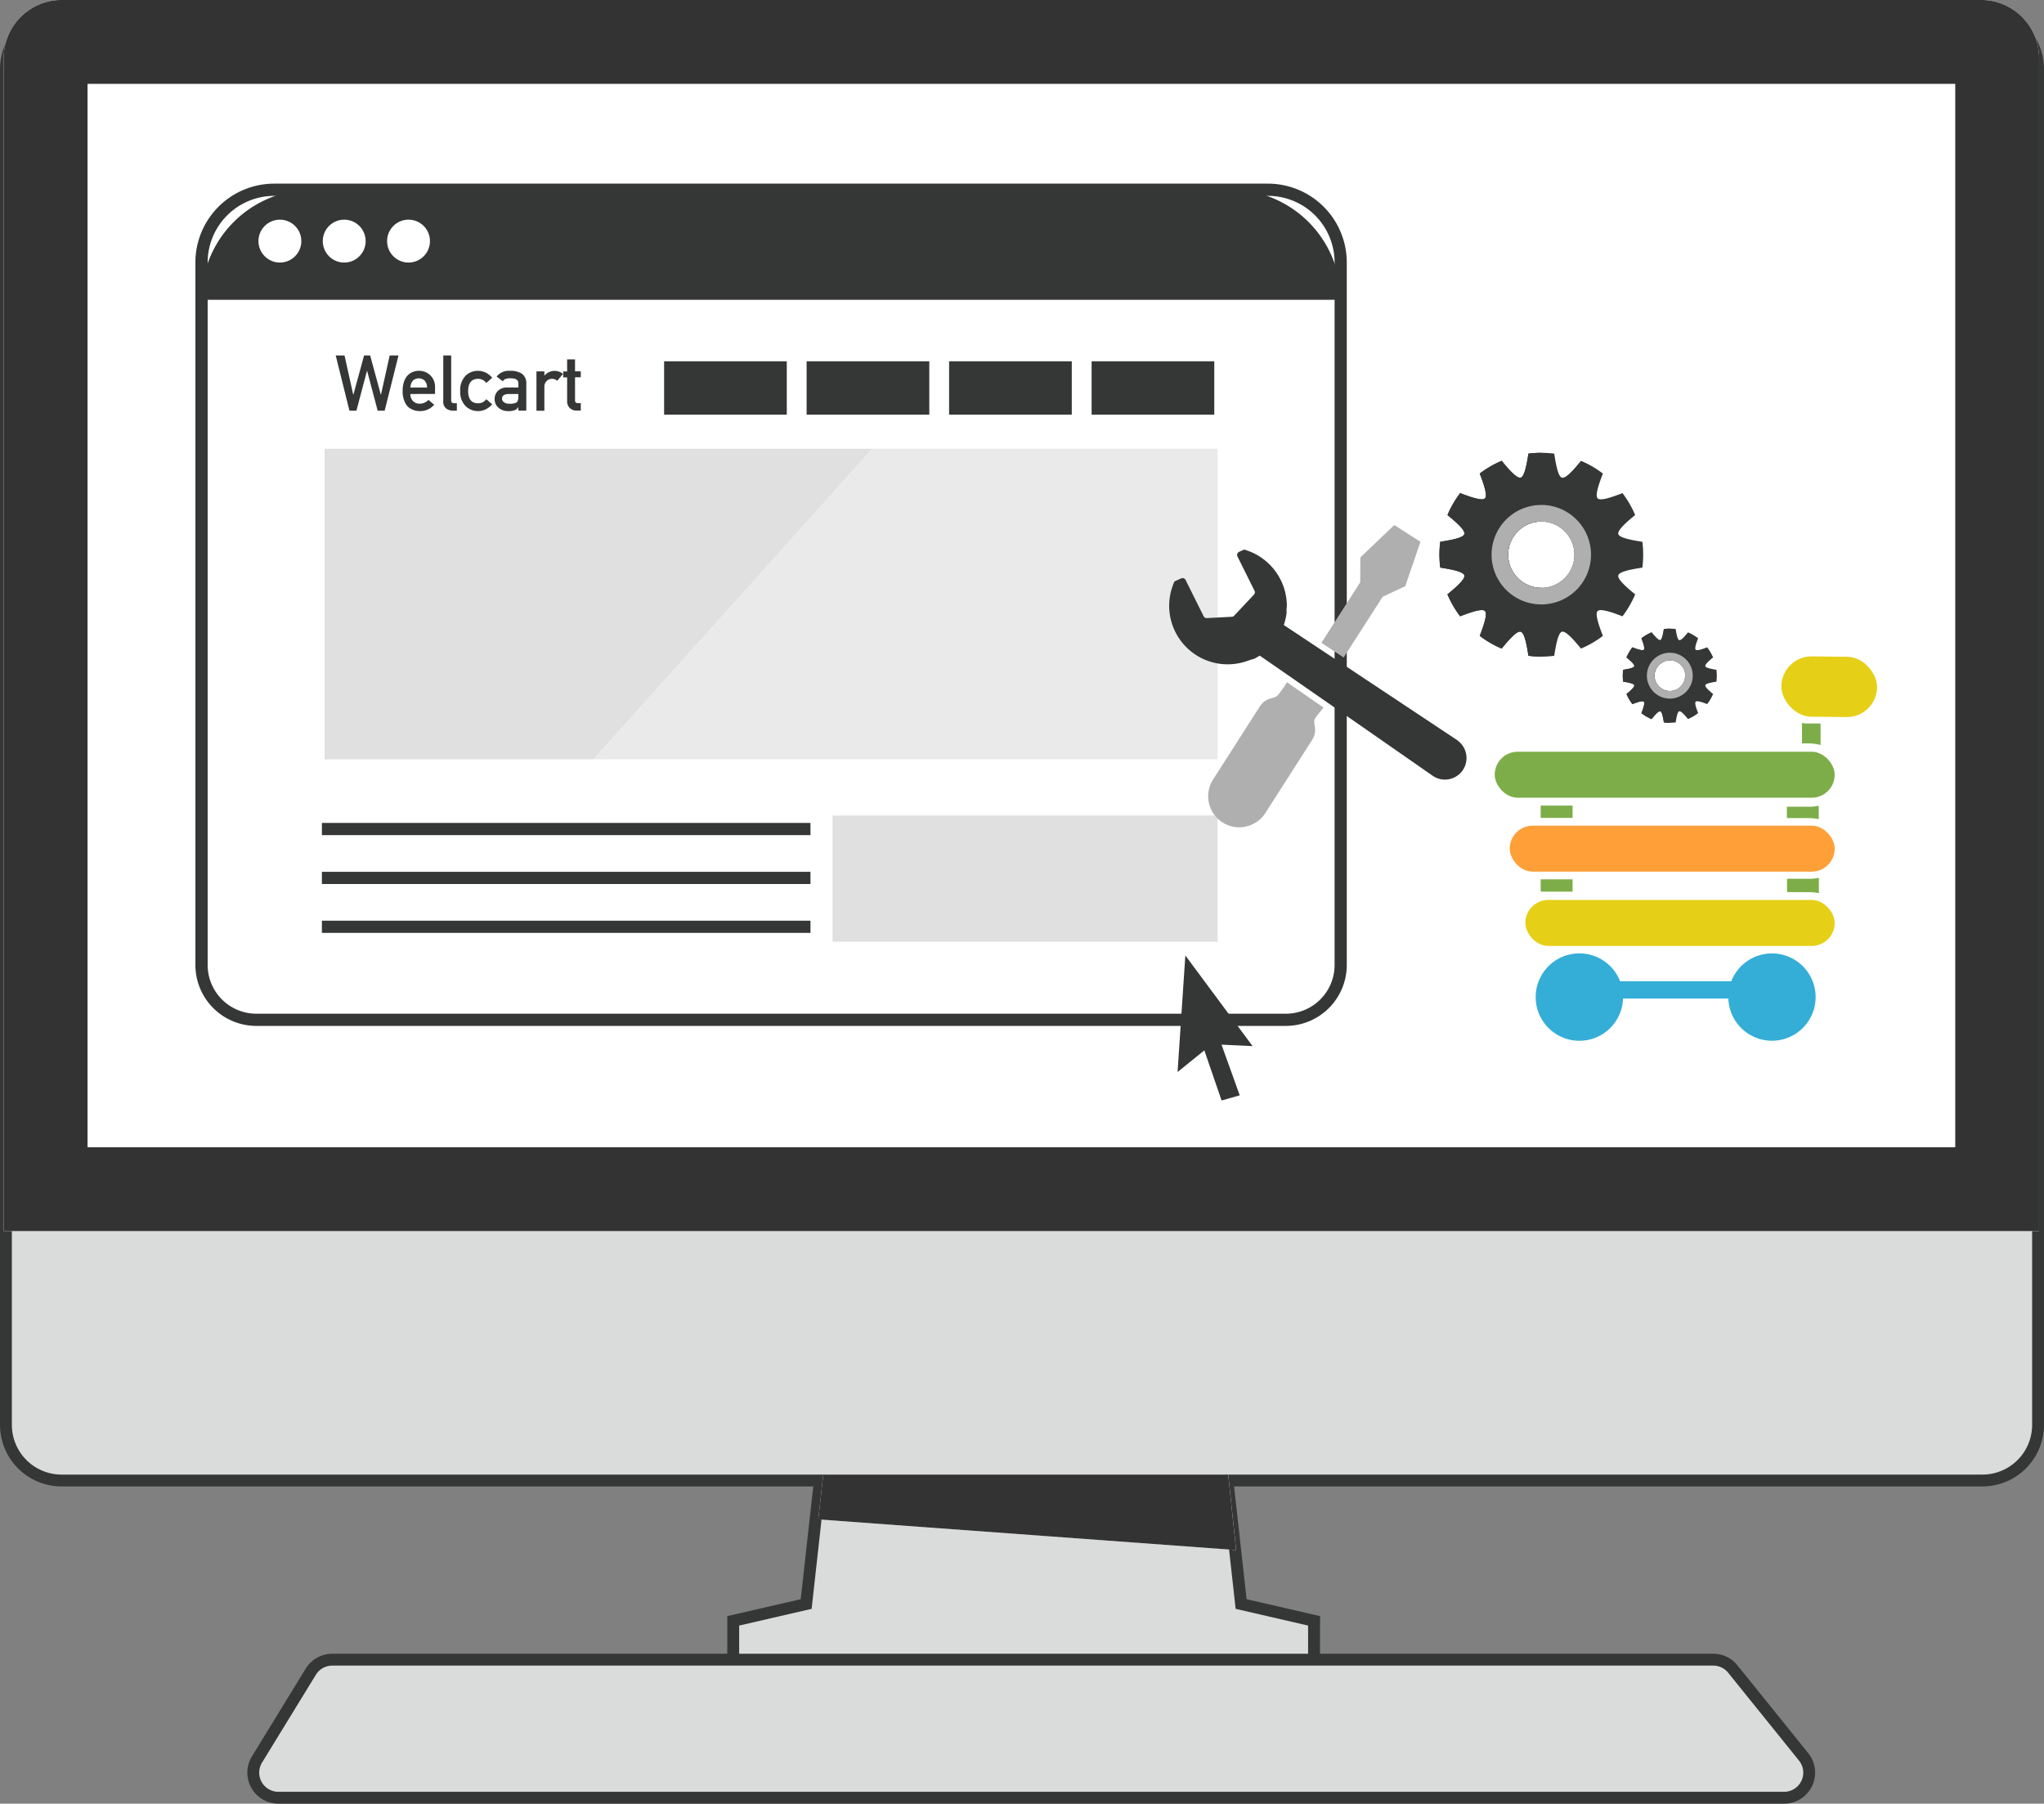 <svg xmlns="http://www.w3.org/2000/svg" width="103.343" height="91.173" viewBox="0 0 103.343 91.173"><rect x="0" y="0" width="103.343" height="91.173" fill="#808080" stroke="none"/><defs><style>.a{fill:#fff;}.b{fill:#353636;}.c{fill:#dadbdb;}.d{fill:#333;}.e{fill:#e0e0e0;}.f{fill:#eaeaea;}.g{fill:#afafaf;}.h{fill:#7dad49;}.i{fill:#e6cf17;}.j{fill:#ff9f38;}.k{fill:#34aed7;}</style></defs><g transform="translate(-327 -423)"><g transform="translate(-203 2)"><g transform="translate(530 421)"><g transform="translate(0)"><g transform="translate(12.992 88.642)"><line class="a" x2="78.197" transform="translate(0 0.3)"/><rect class="b" width="78.197" height="0.6" transform="translate(0)"/></g><g transform="translate(0 0.378)"><path class="c" d="M461.341,897.608H364.214a2.81,2.81,0,0,0-2.808,2.812v68.535a2.81,2.81,0,0,0,2.808,2.813h38.345l-.693,6.243-3.689.851v2.979h29.365v-2.979l-3.689-.851-.693-6.243h38.181a2.81,2.81,0,0,0,2.808-2.812V900.42A2.81,2.81,0,0,0,461.341,897.608Z" transform="translate(-361.106 -897.308)"/><path class="b" d="M427.642,981.941H397.677v-3.518l3.713-.856.634-5.7H364.014a3.114,3.114,0,0,1-3.108-3.112V900.22a3.114,3.114,0,0,1,3.108-3.112h97.127a3.114,3.114,0,0,1,3.108,3.112v68.535a3.114,3.114,0,0,1-3.108,3.112H423.3l.633,5.7,3.714.856Zm-29.365-.6h28.765V978.9l-3.663-.845-.754-6.787h38.516a2.513,2.513,0,0,0,2.508-2.513V900.22a2.513,2.513,0,0,0-2.508-2.513H364.014a2.513,2.513,0,0,0-2.508,2.513v68.535a2.513,2.513,0,0,0,2.508,2.513h38.681l-.754,6.787-3.663.845Z" transform="translate(-360.906 -897.108)"/><g transform="translate(41.372 74.161)"><path class="a" d="M451.021,1024.589l-21.125-1.55.252-2.264h20.474Z" transform="translate(-429.895 -1020.775)"/><path class="d" d="M450.621,1020.775H430.147l-.252,2.264,21.125,1.55-.4-3.814Z" transform="translate(-429.895 -1020.775)"/></g></g><g transform="translate(0.187)"><path class="a" d="M464.125,958.706V899.535a2.942,2.942,0,0,0-2.812-3.057H364.03a2.942,2.942,0,0,0-2.812,3.057v59.172Z" transform="translate(-361.218 -896.478)"/><path class="d" d="M459.887,900.717v53.751h-94.43V900.717h94.43m1.427-4.239H364.03a2.942,2.942,0,0,0-2.812,3.057v59.172H464.125V899.535a2.942,2.942,0,0,0-2.812-3.057Z" transform="translate(-361.218 -896.478)"/></g><g transform="translate(12.503 83.594)"><path class="c" d="M459.654,1043.355H383.527a1.269,1.269,0,0,1-1.082-1.932l2.723-4.441a1.268,1.268,0,0,1,1.082-.606h69.823a1.27,1.27,0,0,1,.988.472l3.582,4.442A1.269,1.269,0,0,1,459.654,1043.355Z" transform="translate(-381.955 -1036.076)"/><path class="b" d="M459.454,1043.455H383.326a1.569,1.569,0,0,1-1.337-2.389l2.722-4.442a1.58,1.58,0,0,1,1.337-.748h69.824a1.561,1.561,0,0,1,1.221.584l3.582,4.441a1.569,1.569,0,0,1-1.222,2.554Zm-73.406-6.979a.974.974,0,0,0-.826.463l-2.722,4.441a.969.969,0,0,0,.826,1.475h76.128a.969.969,0,0,0,.754-1.578l-3.582-4.441a.964.964,0,0,0-.754-.36Z" transform="translate(-381.755 -1035.876)"/></g><g transform="translate(9.879 9.283)"><path class="b" d="M432.514,954.533H380.458a3.081,3.081,0,0,1-3.078-3.078V915.94a3.986,3.986,0,0,1,3.981-3.982h50.25a3.987,3.987,0,0,1,3.982,3.982v35.516A3.082,3.082,0,0,1,432.514,954.533Zm-51.153-41.957A3.367,3.367,0,0,0,378,915.94v35.516a2.464,2.464,0,0,0,2.46,2.461h52.056a2.464,2.464,0,0,0,2.461-2.461V915.94a3.368,3.368,0,0,0-3.364-3.364Z" transform="translate(-377.38 -911.958)"/><path class="b" d="M5.562,0H52.035A5.562,5.562,0,0,1,57.6,5.562v0a0,0,0,0,1,0,0H0a0,0,0,0,1,0,0v0A5.562,5.562,0,0,1,5.562,0Z" transform="translate(0.308 0.309)"/><circle class="a" cx="1.084" cy="1.084" r="1.084" transform="translate(3.188 1.821)"/><circle class="a" cx="1.084" cy="1.084" r="1.084" transform="translate(6.44 1.821)"/><circle class="a" cx="1.084" cy="1.084" r="1.084" transform="translate(9.692 1.821)"/><g transform="translate(7.094 8.684)"><path class="b" d="M389.21,926.439h.446l.439,1.983h.008l.542-1.983h.306l.54,1.983h.008l.44-1.983h.446l-.7,2.792h-.354l-.532-2.012h-.008l-.534,2.012h-.353Z" transform="translate(-389.21 -926.439)"/><path class="b" d="M395.247,928.908a.453.453,0,0,0,.475.49.6.6,0,0,0,.435-.193l.289.247a.935.935,0,0,1-.716.321,1.036,1.036,0,0,1-.306-.046.75.75,0,0,1-.146-.067.687.687,0,0,1-.14-.09.786.786,0,0,1-.2-.31,1.221,1.221,0,0,1-.086-.5,1.386,1.386,0,0,1,.074-.49.847.847,0,0,1,.191-.314.711.711,0,0,1,.267-.169.844.844,0,0,1,.287-.052.825.825,0,0,1,.576.224.814.814,0,0,1,.243.616v.329Zm.838-.329a.5.5,0,0,0-.124-.35.442.442,0,0,0-.589,0,.529.529,0,0,0-.125.35Z" transform="translate(-391.467 -926.959)"/><path class="b" d="M398.279,926.439h.4v2.279c0,.091.05.136.149.136h.137v.377h-.178a.571.571,0,0,1-.36-.109.436.436,0,0,1-.149-.374Z" transform="translate(-392.84 -926.439)"/><path class="b" d="M401.325,929.429a1.066,1.066,0,0,1-.306.243.85.85,0,0,1-.408.1.9.9,0,0,1-.618-.239,1,1,0,0,1-.284-.776,1.018,1.018,0,0,1,.284-.785.879.879,0,0,1,.618-.235.889.889,0,0,1,.408.1,1.016,1.016,0,0,1,.306.251l-.3.262a.5.5,0,0,0-.4-.208q-.51-.008-.518.62.008.624.518.615a.487.487,0,0,0,.4-.207Z" transform="translate(-393.413 -926.959)"/><path class="b" d="M403.806,929.574H403.8a.331.331,0,0,1-.172.149.814.814,0,0,1-.318.05.722.722,0,0,1-.513-.176.548.548,0,0,1-.189-.431.566.566,0,0,1,.164-.416.658.658,0,0,1,.483-.172h.553v-.209q0-.263-.408-.254a.729.729,0,0,0-.236.03.289.289,0,0,0-.142.122l-.314-.239a.772.772,0,0,1,.672-.291,1.068,1.068,0,0,1,.6.141.581.581,0,0,1,.228.513v1.358h-.4Zm0-.666h-.479c-.233.005-.347.085-.345.239a.211.211,0,0,0,.09.172.418.418,0,0,0,.285.079.7.7,0,0,0,.354-.059c.063-.043.094-.138.094-.287Z" transform="translate(-394.572 -926.959)"/><path class="b" d="M406.136,927.764h.4v.211h.008a.667.667,0,0,1,.934-.082l-.291.347a.417.417,0,0,0-.262-.1.374.374,0,0,0-.262.1.387.387,0,0,0-.127.315v1.2h-.4Z" transform="translate(-395.986 -926.959)"/><path class="b" d="M408.587,926.771h.4v.605h.291v.3h-.291v1.159c0,.1.044.15.142.148h.149v.377h-.208a.475.475,0,0,1-.345-.13.46.46,0,0,1-.137-.36V927.68h-.2v-.3h.2Z" transform="translate(-396.887 -926.572)"/></g><rect class="b" width="24.701" height="0.617" transform="translate(6.396 32.315)"/><rect class="b" width="24.701" height="0.617" transform="translate(6.396 34.786)"/><rect class="b" width="24.701" height="0.617" transform="translate(6.396 37.256)"/><rect class="e" width="19.466" height="6.38" transform="translate(32.214 31.94)"/><rect class="b" width="6.202" height="2.696" transform="translate(23.698 8.98)"/><rect class="b" width="6.202" height="2.696" transform="translate(30.903 8.98)"/><rect class="b" width="6.202" height="2.696" transform="translate(38.107 8.98)"/><rect class="b" width="6.202" height="2.696" transform="translate(45.312 8.98)"/><g transform="translate(6.532 13.395)"><path class="f" d="M442.5,934.3H425.046l-14.1,15.7H442.5Z" transform="translate(-397.348 -934.295)"/><path class="e" d="M388.273,934.3V950h13.594l14.1-15.7Z" transform="translate(-388.273 -934.295)"/></g><path class="b" d="M463.977,981.6l-3.4-4.583-.393,5.892,1.353-1.095.873,2.535.917-.262-.921-2.561Z" transform="translate(-410.526 -938.003)"/></g></g><g transform="translate(59.117 22.888)"><g transform="translate(0 3.653)"><path class="b" d="M474.061,952.447l-8.784-5.831a2.96,2.96,0,0,0,.143-.637.923.923,0,0,1,0-.21c.006-.041.008-.082.012-.124a2.975,2.975,0,0,0-2.151-2.841.179.179,0,0,0-.038.012l-.226.1a.173.173,0,0,0-.091.1.17.17,0,0,0,.008.134l.862,1.735a.171.171,0,0,1-.028.194l-1,1.065a.177.177,0,0,1-.117.055l-1.265.067a.171.171,0,0,1-.163-.095l-.911-1.832a.172.172,0,0,0-.226-.08l-.3.136a.166.166,0,0,0-.041.03,2.958,2.958,0,0,0,3.687,4.006c.124-.043.238-.079.344-.106a2.935,2.935,0,0,0,.282-.163c1.481,1.017,8.769,6.09,8.769,6.09a1.091,1.091,0,0,0,1.224-1.806Z" transform="translate(-459.486 -941.563)"/><path class="g" d="M475.414,944.36l1.142-.535.768-2.242-.662-.424-.662-.424-1.714,1.636-.008,1.261-1.96,3.055,1.123.745Z" transform="translate(-464.624 -940.736)"/><path class="g" d="M466.306,954.621c-.2.253-.587.062-.941.615l-2.338,3.653a1.57,1.57,0,1,0,2.645,1.692l2.338-3.653c.354-.553.018-.825.163-1.112.03-.059.4-.516.433-.549l-1.849-1.283A5.075,5.075,0,0,1,466.306,954.621Z" transform="translate(-460.804 -946.039)"/></g><g transform="translate(13.659)"><path class="b" d="M492.524,940.449a5.245,5.245,0,0,0,0-1.305c-.649-.1-1.168-.216-1.216-.392s.341-.546.852-.96a5.19,5.19,0,0,0-.642-1.109c-.612.237-1.123.4-1.255.265s.029-.642.265-1.253a5.1,5.1,0,0,0-1.109-.644c-.414.51-.778.9-.96.852s-.292-.567-.391-1.215a5.154,5.154,0,0,0-1.306,0c-.1.648-.216,1.169-.392,1.215s-.546-.342-.958-.852a5.042,5.042,0,0,0-1.111.644c.235.611.395,1.123.263,1.253s-.64-.028-1.253-.265a5.139,5.139,0,0,0-.642,1.109c.51.414.9.778.852.96s-.567.29-1.216.392a5.022,5.022,0,0,0,0,1.305c.649.1,1.168.216,1.216.392s-.344.546-.854.96a5.151,5.151,0,0,0,.644,1.11c.613-.237,1.123-.4,1.253-.266s-.028.643-.263,1.255a5.033,5.033,0,0,0,1.109.642c.414-.51.778-.9.96-.852s.292.567.392,1.216a5.022,5.022,0,0,0,1.306,0c.1-.649.216-1.17.391-1.216s.546.342.96.852a5.033,5.033,0,0,0,1.109-.642c-.236-.612-.4-1.124-.265-1.255s.643.029,1.255.266a5.072,5.072,0,0,0,.642-1.11c-.51-.414-.9-.778-.852-.96S491.875,940.55,492.524,940.449Zm-3.449-.441a1.618,1.618,0,0,1-.117.439,1.644,1.644,0,0,1-.21.362,1.641,1.641,0,0,1-.682.53,1.639,1.639,0,0,1-.439.119,1.8,1.8,0,0,1-.425,0,1.621,1.621,0,0,1-.439-.119,1.661,1.661,0,0,1-.684-.53,1.695,1.695,0,0,1-.327-.8,1.669,1.669,0,0,1,.119-.864,1.683,1.683,0,0,1,.892-.892,1.637,1.637,0,0,1,.439-.117,1.648,1.648,0,0,1,.425,0,1.649,1.649,0,0,1,.8.327,1.715,1.715,0,0,1,.53.682,1.707,1.707,0,0,1,.117.439,1.575,1.575,0,0,1,0,.425Z" transform="translate(-482.263 -934.645)"/><path class="b" d="M485.872,939.144a1.684,1.684,0,0,1,.892-.892,1.621,1.621,0,0,1,.439-.117,1.542,1.542,0,0,1,.212-.014v-3.476a5.29,5.29,0,0,0-.652.041c-.1.649-.216,1.17-.392,1.216s-.546-.342-.958-.852a5.047,5.047,0,0,0-1.111.644c.235.611.395,1.122.263,1.253s-.64-.029-1.253-.265a5.14,5.14,0,0,0-.642,1.109c.51.414.9.778.852.96s-.567.29-1.216.391a5.022,5.022,0,0,0,0,1.306c.649.1,1.168.216,1.216.392s-.344.546-.854.96a5.147,5.147,0,0,0,.644,1.109c.613-.237,1.123-.4,1.253-.265s-.028.642-.263,1.255a5.023,5.023,0,0,0,1.109.642c.414-.51.778-.9.96-.852s.292.567.392,1.216a4.974,4.974,0,0,0,.652.042v-3.477a1.645,1.645,0,0,1-.212-.013,1.621,1.621,0,0,1-.439-.119,1.728,1.728,0,0,1-.362-.208,1.777,1.777,0,0,1-.322-.322,1.648,1.648,0,0,1-.208-.362,1.621,1.621,0,0,1-.119-.439,1.669,1.669,0,0,1,.119-.864Z" transform="translate(-482.263 -934.645)"/><path class="g" d="M489.174,939.043a2.514,2.514,0,1,0,2.515,2.515A2.514,2.514,0,0,0,489.174,939.043Zm1.661,2.727a1.647,1.647,0,0,1-.327.8,1.661,1.661,0,0,1-.682.531,1.634,1.634,0,0,1-.439.118,1.781,1.781,0,0,1-.425,0,1.616,1.616,0,0,1-.439-.118,1.671,1.671,0,0,1-.684-.531,1.639,1.639,0,0,1-.208-.362,1.618,1.618,0,0,1-.119-.438,1.8,1.8,0,0,1,0-.425,1.636,1.636,0,0,1,.119-.438,1.7,1.7,0,0,1,.208-.36,1.676,1.676,0,0,1,.322-.323,1.722,1.722,0,0,1,.362-.21,1.619,1.619,0,0,1,.439-.116,1.578,1.578,0,0,1,.425,0,1.709,1.709,0,0,1,.439.116,1.733,1.733,0,0,1,.361.21,1.687,1.687,0,0,1,.321.323,1.633,1.633,0,0,1,.327.8,1.645,1.645,0,0,1,0,.425Z" transform="translate(-484.024 -936.406)"/></g><g transform="translate(22.934 8.893)"><path class="b" d="M502.459,952.149a2.442,2.442,0,0,0,0-.6c-.3-.047-.539-.1-.561-.181s.157-.252.393-.443a2.4,2.4,0,0,0-.3-.512c-.282.109-.517.183-.579.122s.013-.3.122-.578a2.363,2.363,0,0,0-.512-.3c-.191.235-.359.416-.443.393s-.134-.261-.18-.561a2.439,2.439,0,0,0-.6,0c-.046.3-.1.539-.181.561s-.252-.158-.441-.393a2.345,2.345,0,0,0-.513.3c.109.281.182.517.122.578s-.3-.013-.577-.122a2.347,2.347,0,0,0-.3.512c.235.191.414.359.393.443s-.261.134-.56.181a2.3,2.3,0,0,0,0,.6c.3.047.539.1.56.181s-.158.252-.393.443a2.365,2.365,0,0,0,.3.512c.282-.109.517-.183.577-.122s-.013.3-.122.578a2.338,2.338,0,0,0,.512.3c.191-.235.359-.416.442-.393s.135.261.181.56a2.3,2.3,0,0,0,.6,0c.046-.3.1-.539.18-.56s.252.158.443.393a2.327,2.327,0,0,0,.512-.3c-.109-.282-.183-.518-.122-.578s.3.013.579.122a2.334,2.334,0,0,0,.3-.512c-.234-.191-.415-.359-.393-.443S502.159,952.2,502.459,952.149Zm-1.59-.2a.737.737,0,0,1-.053.2.771.771,0,0,1-.1.167.759.759,0,0,1-.314.244.736.736,0,0,1-.2.055.807.807,0,0,1-.2,0,.742.742,0,0,1-.2-.055.766.766,0,0,1-.315-.244.779.779,0,0,1-.151-.369.659.659,0,0,1-.006-.1.667.667,0,0,1,.006-.1.736.736,0,0,1,.055-.2.748.748,0,0,1,.1-.166.768.768,0,0,1,.148-.148.79.79,0,0,1,.167-.1.738.738,0,0,1,.2-.053.733.733,0,0,1,.2,0,.749.749,0,0,1,.369.151.764.764,0,0,1,.148.148.743.743,0,0,1,.151.368.662.662,0,0,1,.007.1A.655.655,0,0,1,500.868,951.946Z" transform="translate(-497.729 -949.474)"/><path class="b" d="M499.393,951.548a.779.779,0,0,1,.244-.314.79.79,0,0,1,.167-.1.741.741,0,0,1,.2-.054.767.767,0,0,1,.1-.007v-1.6a2.368,2.368,0,0,0-.3.019c-.046.3-.1.539-.181.56s-.252-.158-.441-.393a2.343,2.343,0,0,0-.513.3c.109.281.182.518.122.578s-.3-.013-.577-.122a2.361,2.361,0,0,0-.3.512c.235.191.414.359.393.443s-.261.134-.56.181a2.3,2.3,0,0,0,0,.6c.3.047.539.1.56.18s-.158.252-.393.443a2.351,2.351,0,0,0,.3.512c.282-.109.517-.183.577-.122s-.013.3-.122.579a2.338,2.338,0,0,0,.512.3c.191-.235.359-.416.442-.393s.135.262.181.561a2.367,2.367,0,0,0,.3.019v-1.6a.74.74,0,0,1-.3-.06.82.82,0,0,1-.167-.1.807.807,0,0,1-.148-.149.78.78,0,0,1-.151-.369.805.805,0,0,1,0-.2A.745.745,0,0,1,499.393,951.548Z" transform="translate(-497.729 -949.474)"/><path class="g" d="M500.914,951.5a1.159,1.159,0,1,0,1.159,1.159A1.159,1.159,0,0,0,500.914,951.5Zm.766,1.256a.763.763,0,0,1-.151.369.792.792,0,0,1-.148.149.817.817,0,0,1-.166.1.766.766,0,0,1-.2.055.77.77,0,0,1-.4-.055.8.8,0,0,1-.167-.1.8.8,0,0,1-.149-.149.777.777,0,0,1-.151-.564.766.766,0,0,1,.055-.2.811.811,0,0,1,.1-.166.777.777,0,0,1,.315-.245.747.747,0,0,1,.2-.054.721.721,0,0,1,.2,0,.757.757,0,0,1,.369.151.772.772,0,0,1,.148.149.751.751,0,0,1,.151.368.725.725,0,0,1,0,.2Z" transform="translate(-498.54 -950.286)"/></g><g transform="translate(16.454 10.275)"><g transform="translate(0 0)"><g transform="translate(14.771 3.375)"><path class="h" d="M511.568,971.187v-.672l1.113,0c.041,0,.083,0,.124,0h0a2.367,2.367,0,0,0,.374-.051v.778a2.352,2.352,0,0,0-.5-.051Z" transform="translate(-511.559 -962.631)"/><path class="h" d="M511.555,965.01v-.572l1.114,0c.04,0,.079,0,.118,0h0a2.279,2.279,0,0,0,.379-.053v.681a2.357,2.357,0,0,0-.5-.053Z" transform="translate(-511.554 -960.197)"/><path class="h" d="M512.829,957.406a.815.815,0,0,0,.228.033h.712v1.089a2.236,2.236,0,0,0-.6-.081h-.34l0-.851v-.19Z" transform="translate(-512.064 -957.406)"/></g><rect class="i" width="4.839" height="3.048" rx="1.524" transform="matrix(1, 0.011, -0.011, 1, 14.51, 0)"/><rect class="h" width="17.19" height="2.325" rx="1.163" transform="translate(0 4.836)"/><rect class="j" width="16.43" height="2.325" rx="1.163" transform="translate(0.76 8.573)"/><rect class="i" width="15.64" height="2.325" rx="1.163" transform="translate(1.55 12.328)"/><rect class="h" width="1.612" height="0.622" transform="translate(2.325 7.558)"/><rect class="h" width="1.612" height="0.622" transform="translate(2.325 11.286)"/></g><path class="k" d="M502.327,976.843a2.206,2.206,0,0,0-2.055,1.406H494.65a2.209,2.209,0,1,0,.149.876h5.324a2.207,2.207,0,1,0,2.2-2.282Z" transform="translate(-488.31 -961.812)"/></g></g></g></g></g></svg>
